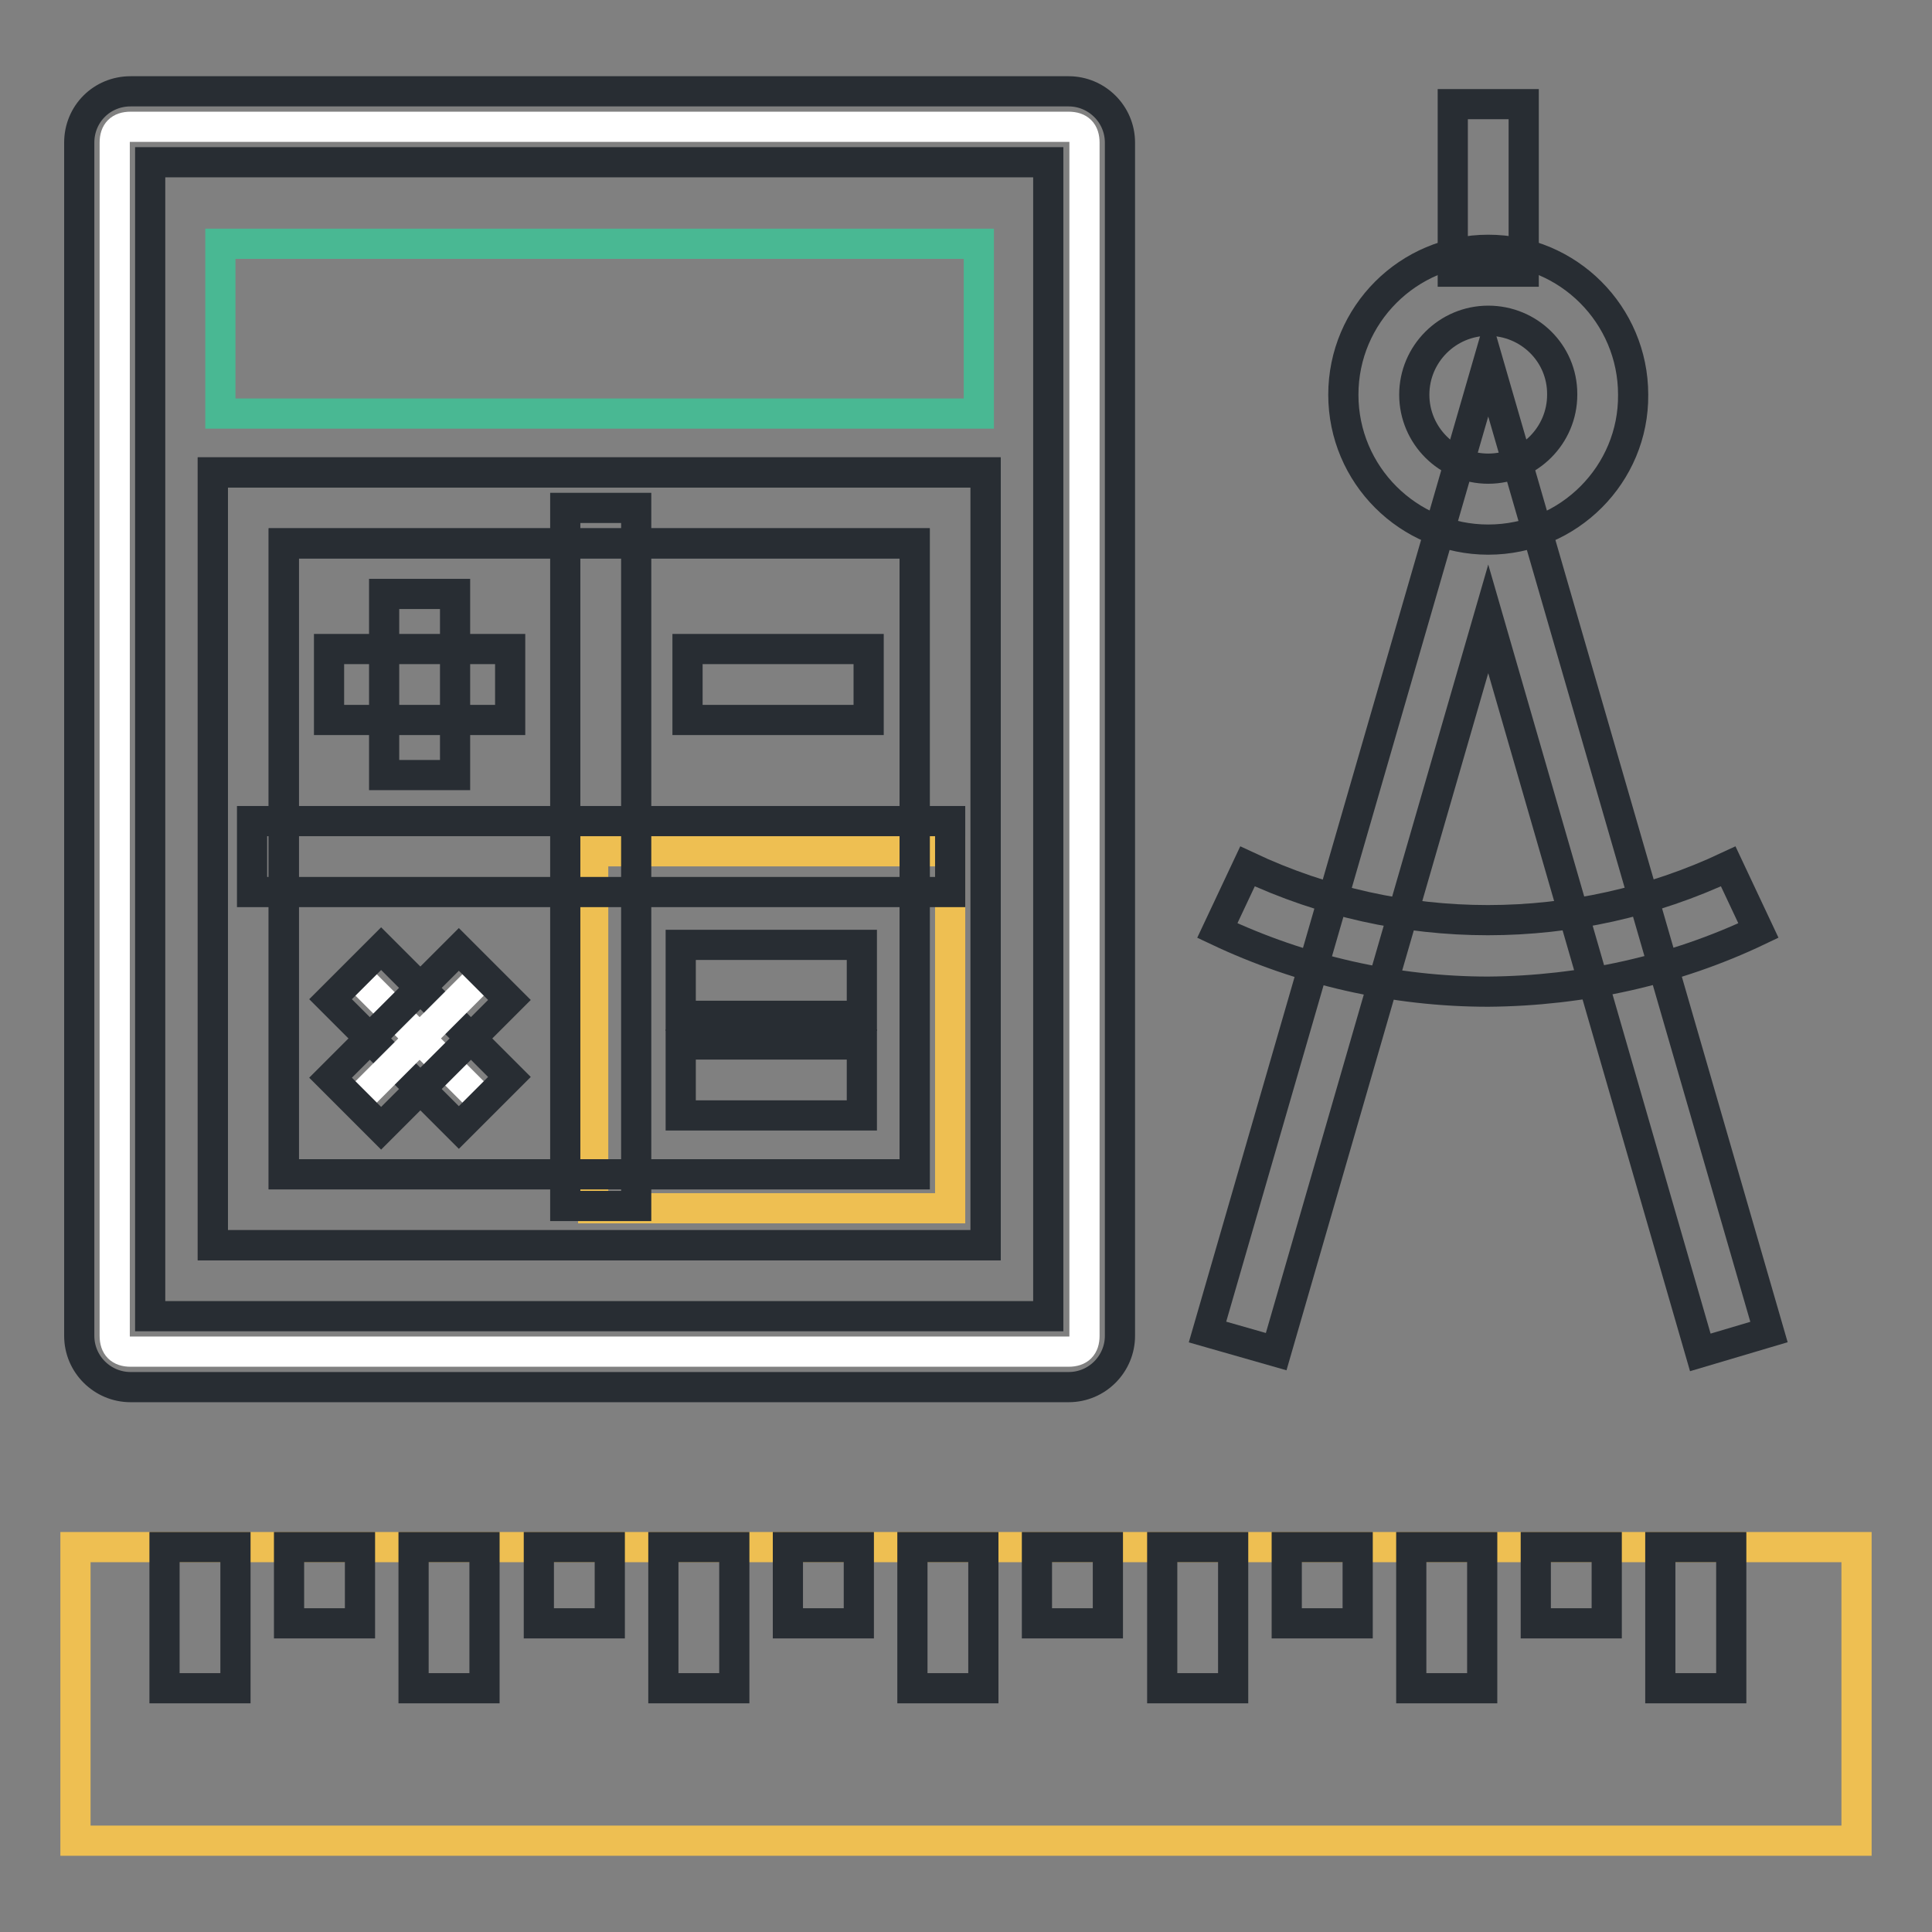 <?xml version="1.0" encoding="utf-8"?>
<!-- Svg Vector Icons : http://www.onlinewebfonts.com/icon -->
<!DOCTYPE svg PUBLIC "-//W3C//DTD SVG 1.1//EN" "http://www.w3.org/Graphics/SVG/1.1/DTD/svg11.dtd">
<svg version="1.1" xmlns="http://www.w3.org/2000/svg" xmlns:xlink="http://www.w3.org/1999/xlink" x="0px" y="0px" viewBox="0 0 256 256" enable-background="new 0 0 256 256" xml:space="preserve">
<rect x="0" y="0" width="256" height="256" fill="#808080" stroke="none"/>
<g> <path stroke-width="4" fill-opacity="0" stroke="#eebf52"  d="M10,205h236v38.9H10V205z"/> <path stroke-width="4" fill-opacity="0" stroke="#282d33"  d="M21.8,205h9.4v18.7h-9.4V205z M38.3,205h9.4v10.1h-9.4V205z M54.8,205h9.4v18.7h-9.4V205z M71.4,205h9.4 v10.1h-9.4V205z M87.9,205h9.4v18.7h-9.4V205z M104.4,205h9.4v10.1h-9.4V205z M120.9,205h9.4v18.7h-9.4V205z M137.4,205h9.4v10.1 h-9.4V205z M154,205h9.4v18.7H154V205z M170.5,205h9.4v10.1h-9.4V205z M187,205h9.4v18.7H187V205z M203.5,205h9.4v10.1h-9.4V205z  M220,205h9.4v18.7H220V205z"/> <path stroke-width="4" fill-opacity="0" stroke="#ffffff"  d="M17.3,16.8h124.3c1.4,0,2.1,0.7,2.1,2.1V177c0,1.4-0.7,2.1-2.1,2.1H17.3c-1.4,0-2.1-0.7-2.1-2.1V18.9 C15.2,17.5,15.9,16.8,17.3,16.8L17.3,16.8z"/> <path stroke-width="4" fill-opacity="0" stroke="#282d33"  d="M141.6,183.8H17.3c-3.7,0-6.8-3-6.8-6.8V18.9c0-3.8,3-6.8,6.8-6.8l0,0h124.3c3.7,0,6.8,3,6.8,6.8V177 C148.4,180.7,145.4,183.8,141.6,183.8C141.6,183.8,141.6,183.8,141.6,183.8z M19.9,174.4h119V21.5h-119V174.4z"/> <path stroke-width="4" fill-opacity="0" stroke="#eebf52"  d="M78.6,112.8h47.3v47.3H78.6V112.8z"/> <path stroke-width="4" fill-opacity="0" stroke="#ffffff"  d="M114.3,143.1"/> <path stroke-width="4" fill-opacity="0" stroke="#282d33"  d="M90.2,138.4h24v9.4h-24V138.4z"/> <path stroke-width="4" fill-opacity="0" stroke="#ffffff"  d="M114.3,129.9"/> <path stroke-width="4" fill-opacity="0" stroke="#282d33"  d="M90.2,125.2h24v9.4h-24V125.2z"/> <path stroke-width="4" fill-opacity="0" stroke="#282d33"  d="M130.6,165H28.2V62.6h102.4V165z M37.6,155.6h83.6V72H37.6V155.6z"/> <path stroke-width="4" fill-opacity="0" stroke="#49b893"  d="M29.2,32.3h100.5v22.5H29.2V32.3z"/> <path stroke-width="4" fill-opacity="0" stroke="#282d33"  d="M130.6,165H28.2V62.6h102.4V165z M37.6,155.6h83.6V72H37.6V155.6z"/> <path stroke-width="4" fill-opacity="0" stroke="#ffffff"  d="M79.6,67.3"/> <path stroke-width="4" fill-opacity="0" stroke="#282d33"  d="M74.9,67.3h9.4v92.5h-9.4V67.3z"/> <path stroke-width="4" fill-opacity="0" stroke="#ffffff"  d="M125.9,113.6"/> <path stroke-width="4" fill-opacity="0" stroke="#282d33"  d="M33.4,108.8h92.5v9.4H33.4V108.8z"/> <path stroke-width="4" fill-opacity="0" stroke="#ffffff"  d="M67.6,90.7"/> <path stroke-width="4" fill-opacity="0" stroke="#282d33"  d="M43.6,86h24v9.4h-24V86z"/> <path stroke-width="4" fill-opacity="0" stroke="#ffffff"  d="M55.6,102.7"/> <path stroke-width="4" fill-opacity="0" stroke="#282d33"  d="M50.9,78.7h9.4v24h-9.4V78.7z"/> <path stroke-width="4" fill-opacity="0" stroke="#ffffff"  d="M115.1,90.7"/> <path stroke-width="4" fill-opacity="0" stroke="#282d33"  d="M91.1,86h24v9.4h-24V86z"/> <path stroke-width="4" fill-opacity="0" stroke="#ffffff"  d="M64.1,146.1l-17-17L64.1,146.1z"/> <path stroke-width="4" fill-opacity="0" stroke="#282d33"  d="M43.8,132.4l6.7-6.7l17,17l-6.7,6.7L43.8,132.4z"/> <path stroke-width="4" fill-opacity="0" stroke="#ffffff"  d="M47.1,146.1l17-17L47.1,146.1z"/> <path stroke-width="4" fill-opacity="0" stroke="#282d33"  d="M43.8,142.8l17-17l6.7,6.7l-17,17L43.8,142.8z M225.3,179.2L197.2,82l-28.1,97.1l-9.1-2.6l37.2-128.5 l37.2,128.5L225.3,179.2z"/> <path stroke-width="4" fill-opacity="0" stroke="#282d33"  d="M197.2,71.5c-10.6,0-19.2-8.6-19.2-19.2c0-10.6,8.6-19.2,19.2-19.2c10.6,0,19.2,8.6,19.2,19.2 C216.5,62.8,207.9,71.5,197.2,71.5C197.3,71.5,197.2,71.5,197.2,71.5L197.2,71.5z M197.2,42.5c-5.4,0-9.8,4.4-9.8,9.8 c0,5.4,4.4,9.8,9.8,9.8c5.4,0,9.8-4.4,9.8-9.8c0,0,0,0,0-0.1C207,46.8,202.6,42.5,197.2,42.5z"/> <path stroke-width="4" fill-opacity="0" stroke="#282d33"  d="M192.5,13.8h9.4V36h-9.4V13.8z M197.2,131.4c-12.4,0-24.7-2.8-35.9-8.1l4-8.5c20.2,9.5,43.5,9.5,63.7,0 l4,8.5C221.9,128.6,209.6,131.3,197.2,131.4L197.2,131.4z"/></g>
</svg>